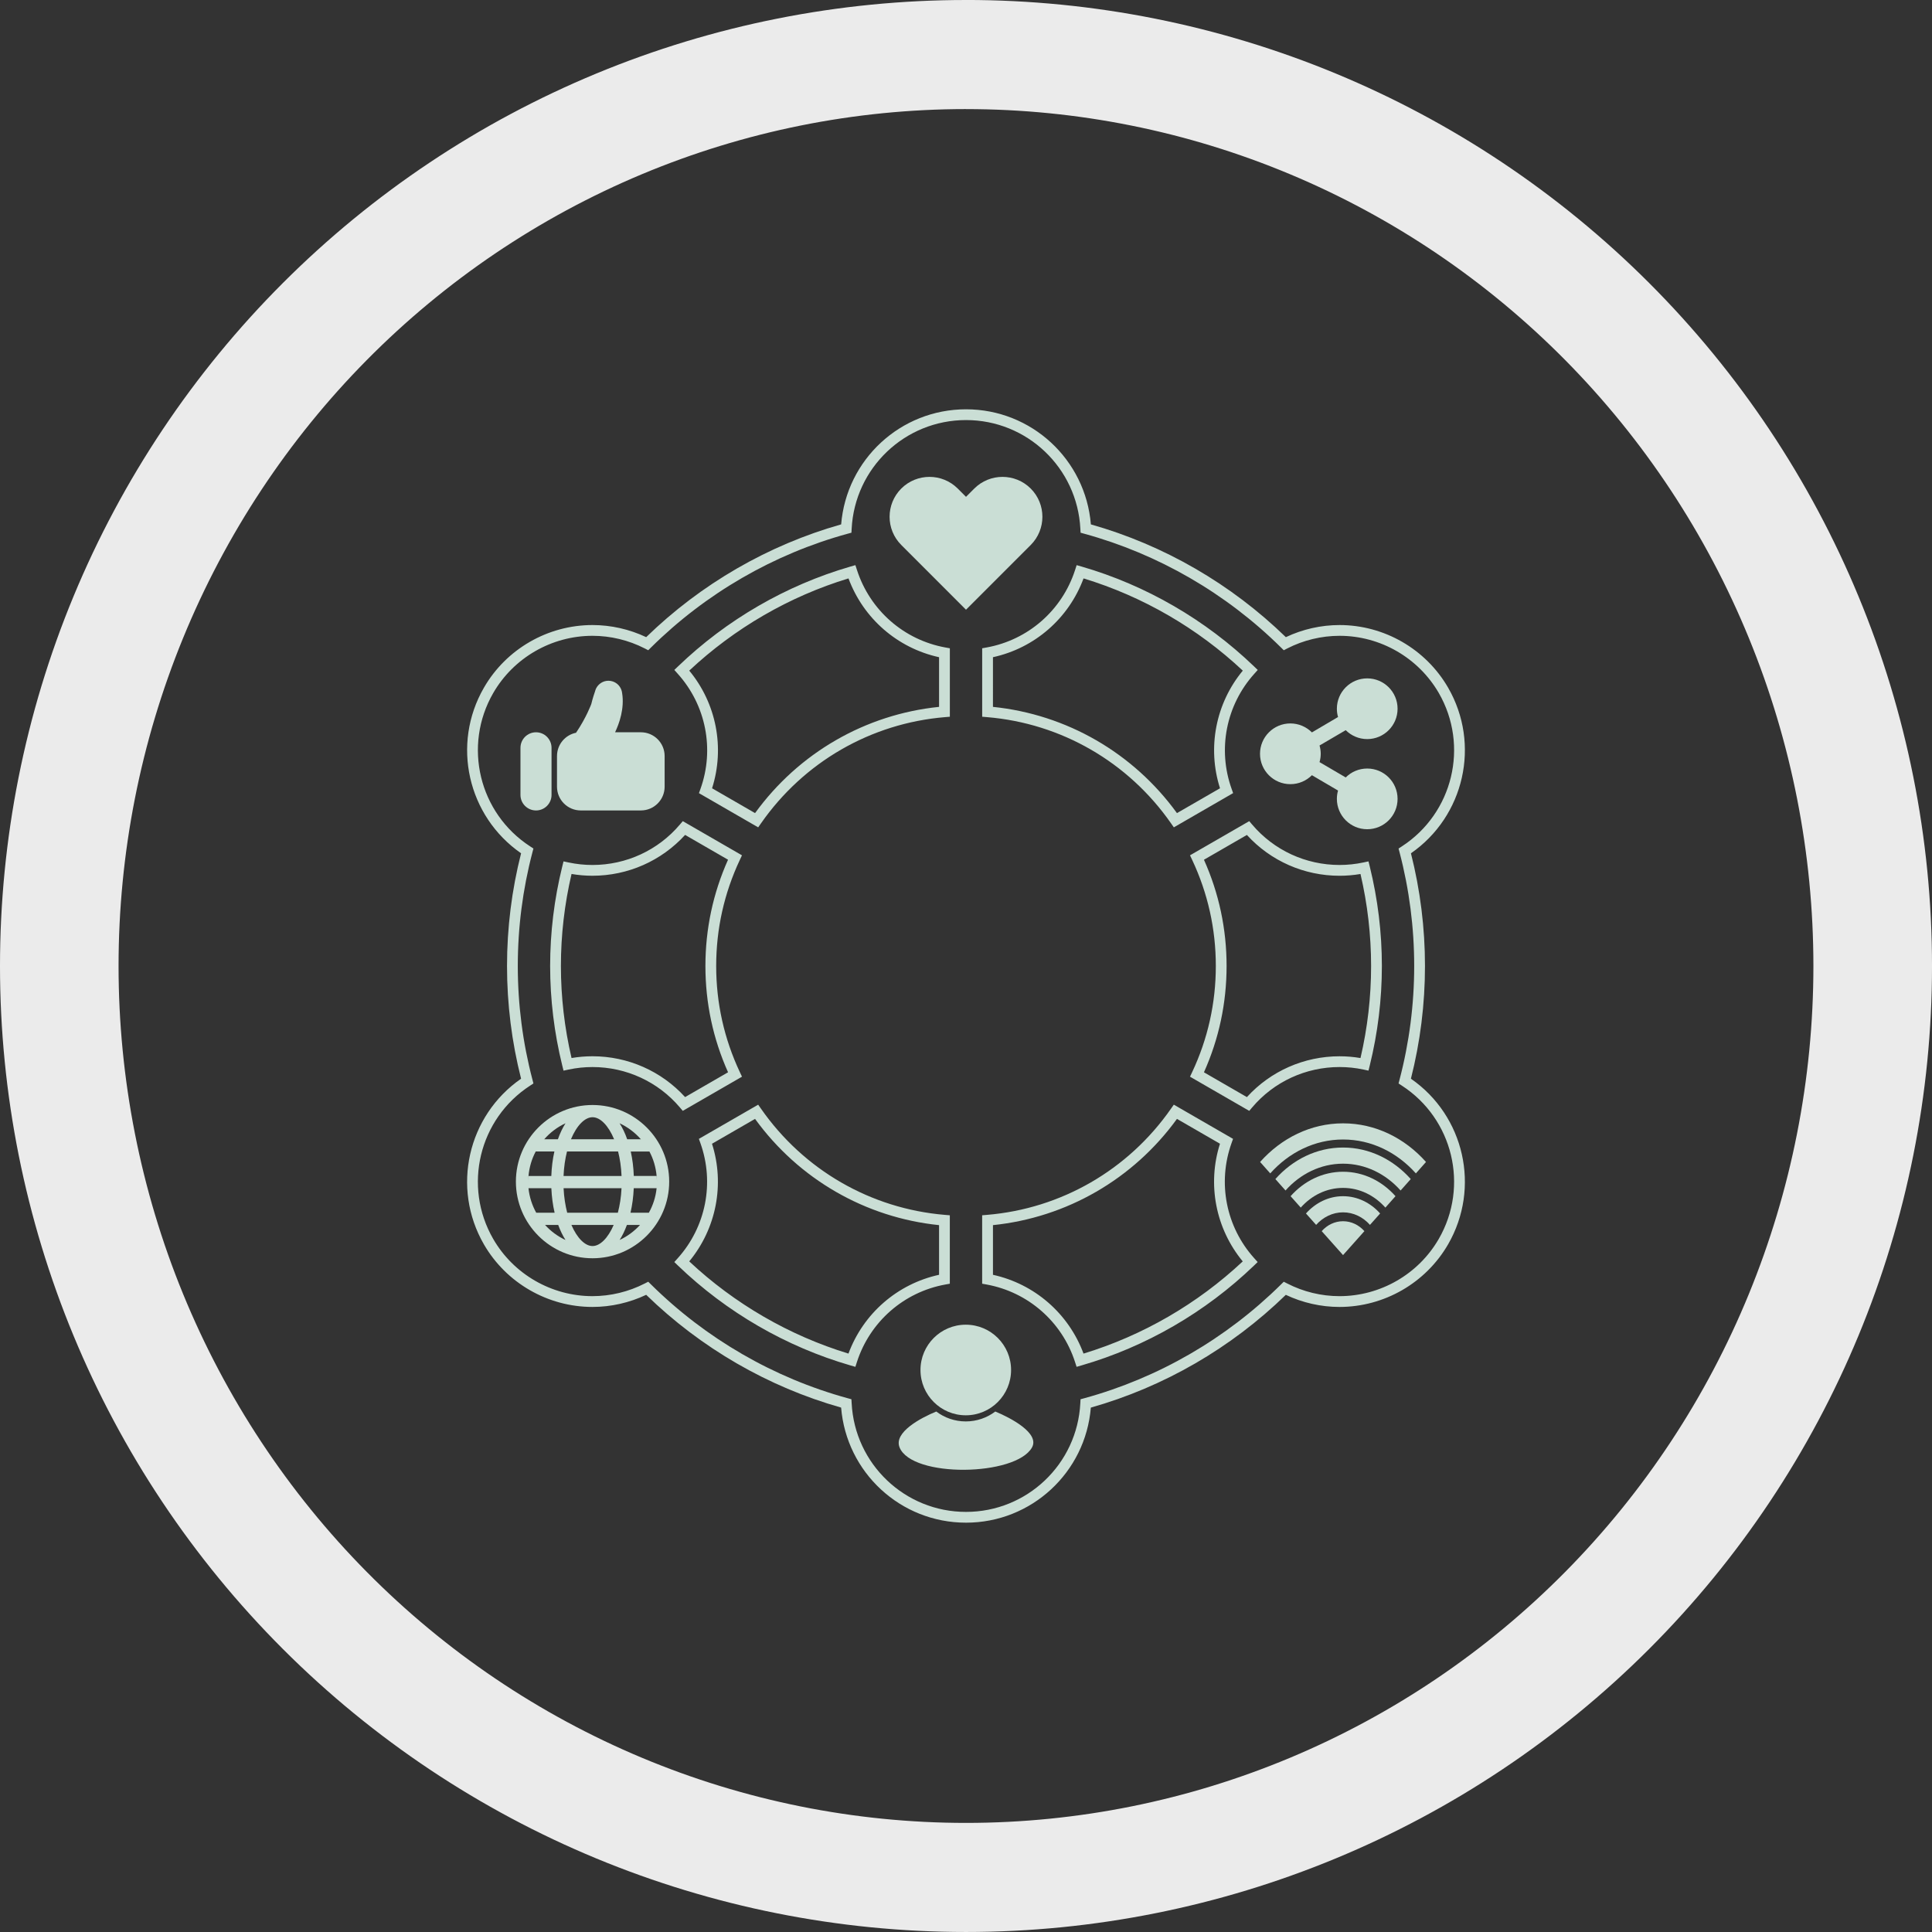 <?xml version="1.0" encoding="UTF-8"?>
<svg width="1200pt" height="1200pt" version="1.1" viewBox="0 0 1200 1200" xmlns="http://www.w3.org/2000/svg">
 <rect x="0" y="0" width="1200" height="1200" fill="#333333" stroke="none"/>
 <g>
  <path d="m600 0c-78.793 0-156.82 15.52-229.61 45.672s-138.94 74.348-194.65 130.07c-55.719 55.715-99.914 121.86-130.07 194.65s-45.672 150.82-45.672 229.61c0 159.13 63.215 311.74 175.74 424.26 112.52 112.52 265.13 175.73 424.27 175.73 159.13 0 311.74-63.215 424.26-175.74 112.52-112.52 175.74-265.13 175.74-424.26 0-159.13-63.215-311.74-175.73-424.27-112.52-112.52-265.13-175.74-424.26-175.74zm0 67.762c69.121 0 137.56 13.766 201.42 40.516 63.859 26.746 121.88 65.953 170.76 115.38s87.645 108.1 114.09 172.67c26.453 64.574 40.066 133.79 40.066 203.68 0 141.16-55.457 276.53-154.16 376.34-98.707 99.816-232.58 155.89-372.18 155.89-69.121 0-137.57-13.766-201.43-40.516-63.855-26.746-121.88-65.949-170.76-115.37-48.875-49.422-87.645-108.1-114.1-172.67-26.449-64.574-40.066-133.79-40.066-203.68 0-69.898 13.613-139.11 40.066-203.68 26.449-64.574 65.219-123.25 114.1-172.68 48.875-49.422 106.9-88.625 170.76-115.38 63.859-26.746 132.3-40.512 201.43-40.512z" fill="#ebebeb"/>
  <path d="m320.43 733.93c0.016 26.242 21.352 47.602 47.602 47.602 26.242 0 47.617-21.367 47.617-47.602 0-26.25-21.383-47.594-47.617-47.594-26.25 0-47.602 21.344-47.602 47.594zm23.914-18.719c-1.074 4.703-1.711 9.809-1.91 15.211h-14.168c-0.113 1.16-0.23 2.332-0.23 3.508 0-1.191 0.078-2.356 0.184-3.508h0.047c0.484-5.457 2.019-10.613 4.481-15.211zm6.906-17.531c-1.82 2.879-3.422 6.203-4.727 9.926h-8.48c-0.16 0.168-0.293 0.324-0.438 0.516 0.145-0.191 0.262-0.359 0.406-0.516h0.031c3.644-4.168 8.121-7.57 13.207-9.926zm30.18 9.93h-26.785c3.555-8.59 8.625-13.684 13.395-13.684 4.773 0 9.816 5.09 13.391 13.684zm2.473 7.602c1.16 4.527 1.926 9.633 2.156 15.211h-36.027c0.23-5.57 0.996-10.684 2.148-15.211zm14.59-7.078c-0.16-0.191-0.293-0.359-0.438-0.516h-8.496c-1.305-3.723-2.887-7.047-4.711-9.926 5.066 2.363 9.555 5.758 13.207 9.926h0.031c0.145 0.156 0.246 0.316 0.406 0.516zm9.555 25.797c0-1.184-0.129-2.363-0.215-3.516h-14.168c-0.199-5.387-0.836-10.492-1.895-15.195h11.59c2.457 4.598 3.992 9.746 4.481 15.195h0.047c0.078 1.152 0.16 2.332 0.16 3.516zm-16.434 19.316c1.105-4.727 1.789-9.832 2.019-15.219h14.199c-0.559 5.481-2.25 10.621-4.812 15.219zm-6.746 16.918c1.711-2.703 3.246-5.848 4.519-9.332h8.152c-3.551 3.891-7.852 7.09-12.672 9.332zm-29.945-9.316h26.242c-3.539 8.203-8.48 13.094-13.125 13.094-4.644 0-9.582-4.891-13.117-13.094zm-2.625-7.602c-1.16-4.527-1.973-9.625-2.25-15.219h35.996c-0.262 5.57-1.09 10.691-2.281 15.219zm-13.746 7.602h8.168c1.273 3.484 2.801 6.609 4.519 9.332-4.844-2.258-9.129-5.434-12.688-9.332zm-10.301-22.82h14.199c0.246 5.387 0.93 10.492 2.035 15.219h-11.422c-2.543-4.598-4.238-9.738-4.812-15.219z" fill="#caded5"/>
  <path d="m345.97 469.58c0-7.152 5.082-13.102 11.82-14.453 6.434-9.473 9.473-17.852 9.473-17.852s0.852-3.691 2.348-7.906c0.16-0.652 0.391-1.258 0.668-1.844 1.434-2.777 4.305-4.703 7.629-4.703 3.977 0 7.301 2.703 8.266 6.379 0.113 0.398 0.168 0.797 0.23 1.219 1.566 9.625-1.773 18.973-4.367 24.406h16.02c8.137 0 14.758 6.602 14.758 14.75l0.004 19.055c0 8.145-6.617 14.75-14.758 14.75h-37.34c-8.152 0-14.758-6.602-14.758-14.75v-19.051z" fill="#caded5"/>
  <path d="m323.27 464.49c0-5.344 4.336-9.656 9.664-9.656 5.312 0 9.633 4.312 9.633 9.656v29.258c0 5.328-4.32 9.641-9.633 9.641-5.328 0-9.664-4.312-9.664-9.641z" fill="#caded5"/>
  <path d="m820.33 468.21c0 1.781-0.262 3.516-0.746 5.148l16.27 9.531c3.406-3.43 8.137-5.543 13.348-5.543 10.43 0 18.859 8.441 18.859 18.852 0 10.414-8.441 18.852-18.859 18.852-10.398 0-18.844-8.441-18.844-18.852 0-1.797 0.246-3.523 0.73-5.172l-16.234-9.531c-3.438 3.445-8.152 5.559-13.395 5.559-10.398 0-18.844-8.441-18.844-18.844 0-10.438 8.457-18.875 18.844-18.875 5.234 0 9.961 2.141 13.395 5.57l16.234-9.547c-0.484-1.629-0.73-3.363-0.73-5.156 0-10.422 8.457-18.852 18.844-18.852 10.43 0 18.859 8.441 18.859 18.852 0 10.414-8.441 18.859-18.859 18.859-5.219 0-9.945-2.141-13.348-5.543l-16.27 9.523c0.484 1.648 0.746 3.367 0.746 5.168z" fill="#caded5"/>
  <path d="m820.93 764.68c3.391-3.809 8.082-6.156 13.254-6.156 5.188 0 9.863 2.348 13.27 6.156l-13.27 14.883z" fill="#caded5"/>
  <path d="m811.16 753.71c5.902-6.609 14.031-10.73 23.031-10.73 8.98 0 17.137 4.121 23.031 10.73l-6.309 7.086c-4.273-4.805-10.191-7.789-16.723-7.789-6.508 0-12.418 2.984-16.723 7.789z" fill="#caded5"/>
  <path d="m801.61 742.97c8.344-9.379 19.871-15.18 32.582-15.18 12.727 0 24.254 5.801 32.582 15.18l-6.293 7.098c-6.746-7.574-16.02-12.242-26.289-12.242-10.254 0-19.547 4.668-26.273 12.227z" fill="#caded5"/>
  <path d="m792.16 732.34c10.754-12.09 25.637-19.586 42.027-19.586 16.41 0 31.277 7.492 42.059 19.586l-6.309 7.106c-9.148-10.293-21.797-16.664-35.75-16.664-13.938 0-26.586 6.379-35.734 16.648z" fill="#caded5"/>
  <path d="m782.67 721.72c13.207-14.82 31.43-23.992 51.523-23.992 20.102 0 38.328 9.172 51.523 23.992l-6.293 7.098c-11.605-13.008-27.578-21.055-45.23-21.055-17.621 0-33.625 8.059-45.215 21.055z" fill="#caded5"/>
  <path d="m600 378.71-35.051-35.066-5.141-5.141c-9.68-9.672-9.68-25.359-0.016-35.051 9.695-9.672 25.383-9.672 35.082 0l5.133 5.141 5.133-5.141c9.68-9.672 25.383-9.672 35.066 0 9.664 9.688 9.664 25.375 0 35.051z" fill="#caded5"/>
  <path d="m581.53 876.72c5.098 3.859 11.445 6.156 18.352 6.156 6.848 0 13.207-2.301 18.305-6.156 9.473 3.891 27.715 13.445 22.809 22.305-10.008 17.969-74.531 19.051-82.254 0-3.812-9.398 13.305-18.414 22.789-22.305z" fill="#caded5"/>
  <path d="m628 850.93c0 15.539-12.598 28.137-28.137 28.137s-28.137-12.598-28.137-28.137c0-15.539 12.598-28.137 28.137-28.137s28.137 12.598 28.137 28.137" fill="#caded5"/>
  <path d="m599.98 945.76c-40.656 0-74.266-31.215-77.543-71.477-45.367-12.848-87.129-37.008-121.08-70.051-10.414 4.941-21.891 7.535-33.355 7.535h-0.016c-27.73 0-53.586-14.898-67.434-38.883-20.293-35.176-10.086-79.875 23.102-102.88-5.801-22.816-8.734-46.367-8.734-70.012 0-23.625 2.934-47.164 8.734-70.004-33.188-23.012-43.395-67.703-23.07-102.87 13.824-23.992 39.664-38.891 67.434-38.891 11.465 0 22.949 2.602 33.34 7.516 33.969-33.027 75.738-57.195 121.1-70.043 3.293-40.277 36.902-71.477 77.559-71.477 40.641 0 74.25 31.215 77.543 71.484 45.367 12.848 87.129 37.016 121.1 70.043 10.398-4.926 21.875-7.523 33.355-7.523 27.73 0 53.566 14.898 67.434 38.891 20.293 35.16 10.086 79.859-23.086 102.88 5.781 22.832 8.719 46.352 8.719 69.996 0 23.648-2.934 47.195-8.734 70.012 33.203 23.004 43.395 67.703 23.086 102.88-13.855 23.977-39.695 38.883-67.449 38.883-11.465 0-22.949-2.594-33.34-7.523-33.969 33.043-75.738 57.203-121.11 70.043-3.273 40.266-36.883 71.473-77.543 71.473zm-197.35-149.66 1.727 1.695c34.008 33.641 76.238 58.086 122.14 70.664l2.332 0.637 0.145 2.426c1.926 37.883 33.125 67.547 71.02 67.547 37.898 0 69.098-29.664 71.02-67.547l0.129-2.426 2.348-0.629c45.898-12.578 88.141-37.008 122.16-70.664l1.727-1.695 2.156 1.098c10.008 5.156 21.238 7.859 32.457 7.859 25.367 0 48.984-13.602 61.648-35.535 18.926-32.789 8.855-74.641-22.949-95.25l-2.019-1.32 0.605-2.348c6.047-22.996 9.109-46.758 9.109-70.625 0-23.855-3.062-47.609-9.094-70.609l-0.621-2.332 2.035-1.328c31.773-20.629 41.859-62.477 22.965-95.27-12.68-21.914-36.297-35.535-61.648-35.535-11.23 0-22.465 2.711-32.488 7.852l-2.148 1.121-1.727-1.703c-34.008-33.641-76.254-58.078-122.16-70.664l-2.332-0.645-0.129-2.418c-1.926-37.875-33.125-67.547-71.02-67.547-37.898 0-69.098 29.664-71.039 67.535l-0.129 2.418-2.332 0.637c-45.906 12.578-88.141 37.016-122.16 70.664l-1.727 1.711-2.148-1.113c-10.039-5.141-21.254-7.852-32.473-7.852-25.367 0-48.984 13.617-61.648 35.535-18.926 32.781-8.855 74.641 22.934 95.262l2.035 1.328-0.621 2.34c-6.031 22.996-9.094 46.758-9.094 70.609 0 23.855 3.062 47.617 9.109 70.625l0.605 2.348-2.019 1.32c-31.805 20.617-41.875 62.461-22.965 95.25 12.648 21.93 36.281 35.535 61.633 35.535 11.23 0 22.465-2.711 32.488-7.859zm128.66 52.867-3.125-0.898c-39.887-11.566-76.875-32.98-107.02-61.945l-2.316-2.242 2.156-2.41c17.477-19.465 22.855-46.855 14.047-71.465l-0.945-2.633 36.824-21.238 1.758 2.504c26.539 38.047 68.156 62.09 114.22 65.945l3.062 0.254v42.504l-2.754 0.492c-25.789 4.668-46.832 23.094-54.922 48.062zm-103.19-65.5c28.137 26.379 62.223 46.105 98.895 57.273 9.211-24.883 30.387-43.289 56.273-48.945v-30.84c-45.805-4.719-87.16-28.59-114.29-65.992l-26.738 15.441c8.027 25.184 2.684 52.684-14.141 73.062zm240.59 65.5-0.996-3.078c-8.098-24.953-29.148-43.371-54.906-48.055l-2.754-0.5v-42.504l3.062-0.254c46.051-3.859 87.688-27.898 114.22-65.945l1.758-2.504 36.793 21.238-0.93 2.625c-8.82 24.629-3.453 52.016 14.062 71.484l2.156 2.402-2.332 2.25c-30.125 28.957-67.133 50.379-107.02 61.938zm-51.953-57.164c25.871 5.672 47.027 24.086 56.258 48.938 36.68-11.16 70.758-30.883 98.895-57.266-16.84-20.387-22.172-47.895-14.137-73.082l-26.719-15.434c-27.141 37.41-68.484 61.277-114.29 65.992v30.852zm159.19-101.82-36.793-21.23 1.32-2.801c9.762-20.723 14.715-42.926 14.715-65.953 0-23.031-4.957-45.223-14.715-65.953l-1.32-2.793 36.793-21.223 1.805 2.125c13.516 15.957 33.301 25.098 54.285 25.098 4.973 0 9.945-0.523 14.805-1.559l3.168-0.676 0.781 3.141c5.004 20.293 7.535 41.094 7.535 61.84s-2.531 41.555-7.535 61.84l-0.781 3.148-3.168-0.676c-4.859-1.043-9.832-1.551-14.805-1.551-20.992 0-40.785 9.133-54.285 25.09zm-28.137-23.961 26.68 15.41c14.715-16.164 35.535-25.359 57.547-25.359 4.352 0 8.719 0.367 13.008 1.098 4.383-18.781 6.586-38 6.586-57.164 0-19.164-2.203-38.367-6.586-57.156-4.289 0.73-8.656 1.098-13.008 1.098-22.02 0-42.836-9.195-57.547-25.352l-26.68 15.402c9.34 20.832 14.062 43.02 14.062 66.008s-4.727 45.172-14.062 66.016zm-323.71 23.953-1.805-2.141c-13.516-15.941-33.301-25.074-54.285-25.074-4.973 0-9.961 0.516-14.805 1.559l-3.168 0.684-0.781-3.148c-5.004-20.301-7.535-41.109-7.535-61.855s2.531-41.555 7.535-61.84l0.781-3.141 3.168 0.676c4.844 1.035 9.832 1.559 14.805 1.559 20.977 0 40.77-9.141 54.285-25.098l1.82-2.125 36.758 21.223-1.305 2.793c-9.762 20.746-14.715 42.941-14.715 65.953 0 23.039 4.957 45.223 14.715 65.953l1.32 2.793zm-56.09-33.914c22.02 0 42.82 9.203 57.531 25.359l26.688-15.41c-9.34-20.844-14.062-43.027-14.062-66.02 0-22.98 4.727-45.168 14.047-66.008l-26.664-15.402c-14.734 16.148-35.535 25.359-57.547 25.359-4.352 0-8.719-0.375-12.992-1.105-4.383 18.781-6.602 37.992-6.602 57.156 0 19.164 2.219 38.383 6.602 57.164 4.281-0.719 8.648-1.094 13-1.094zm361.1-142.18-1.758-2.516c-26.539-38.047-68.156-62.09-114.22-65.938l-3.062-0.254v-42.52l2.754-0.5c25.789-4.66 46.832-23.078 54.922-48.047l0.996-3.086 3.125 0.891c39.887 11.574 76.891 33.004 107.02 61.961l2.332 2.242-2.156 2.41c-17.492 19.473-22.887 46.855-14.062 71.457l0.93 2.633zm-112.35-74.832c45.805 4.703 87.16 28.582 114.29 65.984l26.738-15.426c-8.035-25.191-2.688-52.691 14.152-73.066-28.137-26.387-62.223-46.129-98.91-57.281-9.227 24.875-30.371 43.281-56.273 48.938l-0.004 30.852zm-145.82 74.832-36.793-21.238 0.945-2.633c8.82-24.621 3.438-52-14.082-71.484l-2.156-2.418 2.332-2.227c30.125-28.973 67.133-50.387 107.02-61.969l3.109-0.891 1.012 3.094c8.098 24.953 29.129 43.371 54.906 48.047l2.754 0.5v42.512l-3.062 0.254c-46.066 3.852-87.688 27.891-114.22 65.938zm-28.645-24.27 26.703 15.418c27.125-37.402 68.484-61.285 114.29-65.984v-30.844c-25.887-5.672-47.027-24.078-56.258-48.945-36.68 11.152-70.758 30.898-98.91 57.273 16.863 20.379 22.191 47.887 14.176 73.082z" fill="#caded5"/>
 </g>
</svg>
